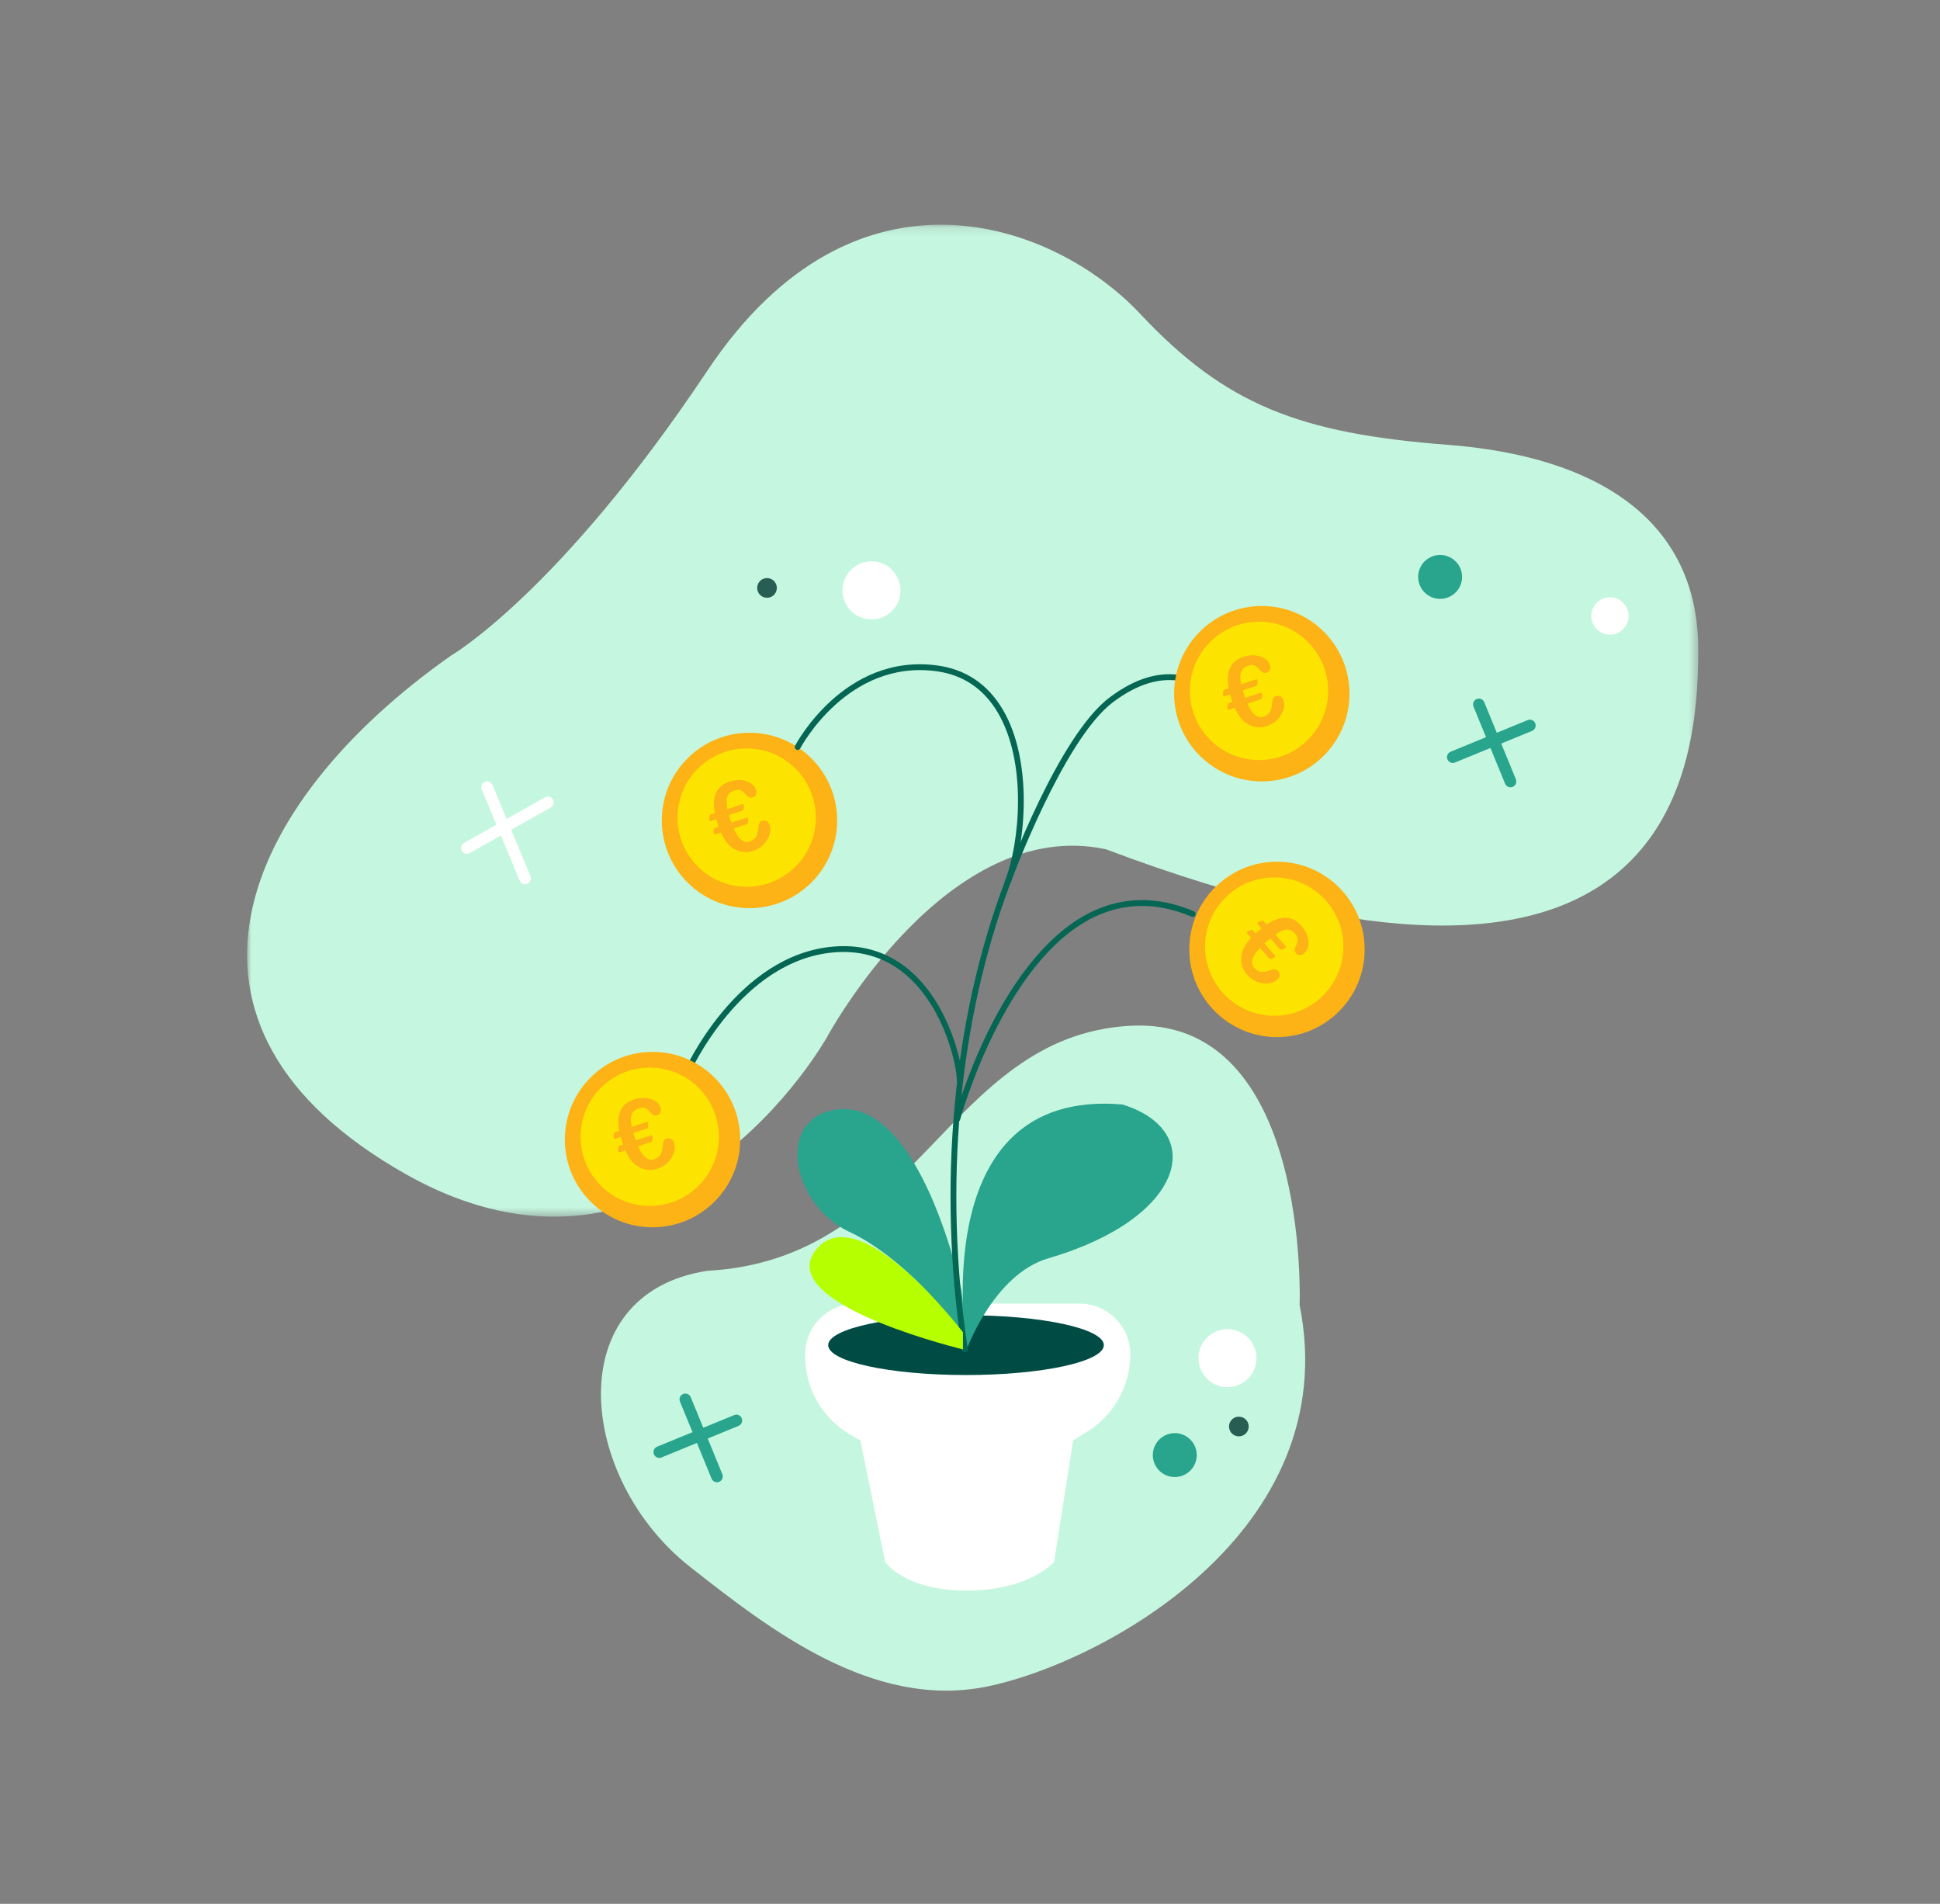 <?xml version="1.0" encoding="UTF-8"?>
<svg width="212px" height="208px" viewBox="0 0 212 208" version="1.1" xmlns="http://www.w3.org/2000/svg" xmlns:xlink="http://www.w3.org/1999/xlink">
    <rect x="0" y="0" width="212" height="208" fill="#808080" stroke="none"/>
    <title>elements/illustration/bank/inversion</title>
    <defs>
        <polygon id="path-1" points="9.76305321e-05 0.153 158.584 0.153 158.584 108.526 9.76305321e-05 108.526"></polygon>
    </defs>
    <g id="elements/illustration/bank/inversion" stroke="none" stroke-width="1" fill="none" fill-rule="evenodd">
        <g id="bank/inversion" transform="translate(27, 24)">
            <g id="Group-3" transform="translate(0, 0.396)">
                <mask id="mask-2" fill="white">
                    <use xlink:href="#path-1"></use>
                </mask>
                <g id="Clip-2"></g>
                <path d="M22.289,47.228 C22.289,47.228 34.113,40.382 50.294,16.11 C66.475,-8.162 88.258,-0.071 97.593,9.887 C106.928,19.844 115.019,22.956 131.2,24.201 C147.381,25.445 158.584,32.291 158.584,46.605 C158.584,60.919 154.849,91.414 93.859,68.388 C76.433,64.653 63.363,88.925 63.363,88.925 C63.363,88.925 45.938,120.043 17.31,103.862 C-11.318,87.68 -0.738,63.409 22.289,47.228" id="Fill-1" fill="#C5F7E0" mask="url(#mask-2)"></path>
            </g>
            <path d="M122.129,79.724 C122.129,85.017 117.839,89.306 112.547,89.306 C107.255,89.306 102.965,85.017 102.965,79.724 C102.965,74.432 107.255,70.142 112.547,70.142 C117.839,70.142 122.129,74.432 122.129,79.724" id="Fill-4" fill="#FDB216"></path>
            <path d="M119.802,79.415 C119.802,83.589 116.418,86.975 112.243,86.975 C108.068,86.975 104.684,83.589 104.684,79.415 C104.684,75.24 108.068,71.855 112.243,71.855 C116.418,71.855 119.802,75.24 119.802,79.415" id="Fill-6" fill="#FCE300"></path>
            <path d="M64.483,65.635 C64.483,70.927 60.193,75.217 54.901,75.217 C49.609,75.217 45.319,70.927 45.319,65.635 C45.319,60.343 49.609,56.053 54.901,56.053 C60.193,56.053 64.483,60.343 64.483,65.635" id="Fill-8" fill="#FDB216"></path>
            <path d="M62.156,65.325 C62.156,69.5 58.772,72.885 54.597,72.885 C50.422,72.885 47.038,69.5 47.038,65.325 C47.038,61.151 50.422,57.766 54.597,57.766 C58.772,57.766 62.156,61.151 62.156,65.325" id="Fill-10" fill="#FCE300"></path>
            <path d="M115.019,118.571 C115.019,118.571 116.263,86.832 96.348,88.076 C76.433,89.321 73.321,113.593 50.295,114.837 C34.113,117.327 36.106,137.518 48.427,147.199 C57.14,154.046 68.343,162.758 80.789,160.269 C93.236,157.78 119.997,143.466 115.019,118.571" id="Fill-12" fill="#C5F7E0"></path>
            <path d="M66.532,118.418 L90.97,118.418 C94.033,118.418 96.516,120.902 96.516,123.966 C96.516,127.374 94.767,130.545 91.883,132.363 L90.264,133.384 L88.189,146.646 C88.189,146.646 85.492,149.772 78.646,149.772 C71.801,149.772 69.726,146.646 69.726,146.646 L67.029,133.384 L65.909,132.73 C62.86,130.951 60.985,127.686 60.985,124.156 L60.985,123.966 C60.985,120.902 63.468,118.418 66.532,118.418" id="Fill-14" fill="#FFFFFF"></path>
            <path d="M93.624,122.958 C93.624,124.762 86.881,126.224 78.563,126.224 C70.246,126.224 63.503,124.762 63.503,122.958 C63.503,121.154 70.246,119.692 78.563,119.692 C86.881,119.692 93.624,121.154 93.624,122.958" id="Fill-16" fill="#004C45"></path>
            <path d="M78.024,116.788 C78.024,116.788 73.046,93.346 62.673,97.702 C57.902,100.192 60.391,108.074 65.785,110.564 C71.179,113.053 77.61,119.899 78.647,123.426 C78.232,117.618 78.024,116.788 78.024,116.788" id="Fill-18" fill="#29A48D"></path>
            <path d="M78.647,123.426 C78.647,123.426 73.876,94.798 95.657,96.665 C104.993,99.569 102.503,109.112 87.567,113.468 C81.589,115.212 78.647,123.426 78.647,123.426" id="Fill-20" fill="#29A48D"></path>
            <path d="M78.439,123.744 C78.284,123.744 78.149,123.631 78.125,123.473 C75.432,105.528 77.111,87.314 82.85,72.185 C84.435,68.011 85.267,59.287 82.02,53.822 C80.487,51.242 78.245,49.733 75.353,49.336 C65.612,48.002 60.501,57.665 60.45,57.762 C60.37,57.919 60.177,57.981 60.021,57.899 C59.865,57.818 59.803,57.627 59.884,57.47 C59.937,57.368 65.242,47.308 75.441,48.705 C78.533,49.13 80.931,50.741 82.568,53.497 C85.92,59.142 85.074,68.121 83.446,72.412 C77.744,87.44 76.078,105.54 78.754,123.378 C78.78,123.552 78.661,123.714 78.487,123.74 C78.471,123.743 78.455,123.744 78.439,123.744" id="Fill-22" fill="#046653"></path>
            <path d="M83.148,72.617 C83.112,72.617 83.074,72.611 83.039,72.597 C82.874,72.537 82.789,72.354 82.849,72.189 C83.084,71.548 88.654,56.441 94.221,52.224 C97.061,50.073 99.817,49.267 102.41,49.835 C105.897,50.597 107.706,53.524 108.177,54.402 C108.261,54.557 108.203,54.749 108.047,54.833 C107.893,54.915 107.699,54.858 107.616,54.703 C107.178,53.885 105.494,51.161 102.274,50.457 C99.871,49.932 97.291,50.697 94.605,52.732 C89.186,56.837 83.504,72.253 83.447,72.408 C83.4,72.537 83.278,72.617 83.148,72.617" id="Fill-24" fill="#046653"></path>
            <path d="M120.47,51.788 C120.47,57.08 116.18,61.37 110.888,61.37 C105.595,61.37 101.305,57.08 101.305,51.788 C101.305,46.496 105.595,42.206 110.888,42.206 C116.18,42.206 120.47,46.496 120.47,51.788" id="Fill-26" fill="#FDB216"></path>
            <path d="M118.142,51.478 C118.142,55.653 114.758,59.038 110.583,59.038 C106.409,59.038 103.024,55.653 103.024,51.478 C103.024,47.303 106.409,43.919 110.583,43.919 C114.758,43.919 118.142,47.303 118.142,51.478" id="Fill-28" fill="#FCE300"></path>
            <path d="M109.316,52.873 C109.829,54.045 110.415,54.524 111.072,54.309 C111.319,54.229 111.525,54.096 111.69,53.911 C111.856,53.726 111.962,53.386 112.008,52.888 C112.038,52.566 112.085,52.355 112.15,52.257 C112.214,52.159 112.298,52.094 112.399,52.061 C112.601,51.995 112.779,52.002 112.929,52.081 C113.08,52.161 113.19,52.305 113.258,52.514 C113.42,53.01 113.328,53.547 112.978,54.125 C112.63,54.705 112.11,55.106 111.418,55.333 C110.77,55.544 110.128,55.493 109.492,55.181 C108.857,54.867 108.336,54.249 107.929,53.325 L107.286,53.535 C107.226,53.555 107.181,53.521 107.153,53.433 C107.125,53.349 107.122,53.233 107.144,53.083 C107.167,52.933 107.2,52.852 107.244,52.838 L107.679,52.696 L107.619,52.514 C107.57,52.365 107.507,52.15 107.429,51.865 L106.807,52.068 C106.746,52.087 106.702,52.055 106.674,51.971 C106.646,51.883 106.643,51.765 106.665,51.616 C106.687,51.466 106.72,51.385 106.764,51.37 L107.27,51.205 C106.915,49.376 107.458,48.226 108.898,47.756 C109.533,47.549 110.132,47.534 110.698,47.711 C111.264,47.888 111.626,48.22 111.785,48.706 C111.839,48.871 111.831,49.029 111.76,49.178 C111.689,49.328 111.577,49.429 111.422,49.48 C111.249,49.536 111.11,49.534 111.002,49.471 C110.893,49.409 110.771,49.3 110.634,49.143 C110.458,48.935 110.282,48.79 110.106,48.709 C109.929,48.625 109.68,48.638 109.356,48.744 C108.985,48.864 108.741,49.087 108.625,49.413 C108.509,49.739 108.513,50.186 108.636,50.759 L110.265,50.227 C110.333,50.205 110.381,50.237 110.41,50.325 C110.44,50.419 110.445,50.539 110.423,50.682 C110.401,50.825 110.366,50.905 110.319,50.92 L108.806,51.415 L108.958,51.914 C109.007,52.066 109.047,52.174 109.076,52.24 L110.745,51.694 C110.813,51.672 110.86,51.704 110.887,51.788 C110.92,51.886 110.925,52.006 110.902,52.15 C110.88,52.293 110.845,52.373 110.798,52.388 L109.316,52.873 Z" id="Fill-30" fill="#FDB216"></path>
            <path d="M53.167,66.504 C53.681,67.676 54.267,68.155 54.924,67.94 C55.171,67.86 55.377,67.727 55.542,67.542 C55.708,67.357 55.814,67.017 55.86,66.52 C55.889,66.197 55.937,65.987 56.001,65.888 C56.066,65.791 56.15,65.725 56.251,65.692 C56.453,65.626 56.631,65.634 56.781,65.712 C56.932,65.792 57.042,65.936 57.11,66.146 C57.272,66.641 57.18,67.179 56.83,67.757 C56.482,68.336 55.962,68.738 55.27,68.964 C54.622,69.175 53.98,69.124 53.345,68.812 C52.708,68.498 52.187,67.88 51.781,66.956 L51.138,67.166 C51.077,67.186 51.033,67.153 51.004,67.064 C50.977,66.98 50.974,66.864 50.996,66.715 C51.019,66.565 51.052,66.483 51.095,66.47 L51.531,66.327 L51.471,66.145 C51.422,65.996 51.359,65.781 51.281,65.496 L50.659,65.699 C50.598,65.719 50.554,65.686 50.526,65.602 C50.498,65.514 50.495,65.396 50.517,65.247 C50.539,65.097 50.572,65.016 50.616,65.002 L51.122,64.836 C50.767,63.007 51.31,61.858 52.75,61.387 C53.385,61.18 53.984,61.165 54.55,61.343 C55.116,61.519 55.478,61.851 55.637,62.337 C55.691,62.502 55.682,62.66 55.612,62.809 C55.541,62.959 55.429,63.06 55.273,63.111 C55.101,63.167 54.962,63.165 54.853,63.103 C54.745,63.04 54.623,62.931 54.486,62.774 C54.31,62.566 54.134,62.421 53.957,62.34 C53.781,62.257 53.531,62.269 53.207,62.375 C52.836,62.495 52.593,62.718 52.477,63.044 C52.361,63.37 52.365,63.818 52.488,64.39 L54.117,63.858 C54.185,63.836 54.233,63.869 54.262,63.956 C54.293,64.051 54.297,64.17 54.275,64.313 C54.253,64.456 54.218,64.537 54.17,64.552 L52.657,65.046 L52.81,65.545 C52.859,65.697 52.898,65.805 52.927,65.871 L54.597,65.326 C54.665,65.303 54.712,65.335 54.739,65.419 C54.772,65.517 54.777,65.638 54.754,65.781 C54.732,65.924 54.697,66.004 54.65,66.02 L53.167,66.504 Z" id="Fill-32" fill="#FDB216"></path>
            <path d="M110.685,79.553 C109.809,80.487 109.6,81.214 110.056,81.734 C110.228,81.929 110.43,82.066 110.666,82.145 C110.901,82.224 111.256,82.188 111.731,82.035 C112.039,81.935 112.251,81.895 112.366,81.916 C112.482,81.937 112.574,81.989 112.645,82.068 C112.785,82.228 112.848,82.394 112.836,82.563 C112.822,82.734 112.733,82.891 112.567,83.037 C112.175,83.381 111.644,83.507 110.975,83.413 C110.306,83.322 109.732,83.001 109.252,82.455 C108.802,81.943 108.596,81.332 108.633,80.625 C108.671,79.917 109.034,79.194 109.722,78.457 L109.277,77.949 C109.234,77.901 109.248,77.847 109.318,77.785 C109.384,77.727 109.49,77.679 109.636,77.64 C109.782,77.602 109.87,77.6 109.9,77.635 L110.203,77.979 L110.347,77.852 C110.465,77.749 110.638,77.606 110.869,77.423 L110.437,76.931 C110.395,76.883 110.407,76.829 110.473,76.771 C110.543,76.709 110.65,76.66 110.796,76.622 C110.943,76.584 111.03,76.582 111.061,76.616 L111.412,77.017 C112.954,75.97 114.224,76.017 115.224,77.155 C115.664,77.656 115.913,78.202 115.974,78.792 C116.034,79.382 115.871,79.845 115.487,80.182 C115.357,80.297 115.208,80.351 115.043,80.345 C114.878,80.34 114.741,80.276 114.633,80.153 C114.514,80.017 114.461,79.888 114.475,79.764 C114.49,79.639 114.542,79.485 114.632,79.297 C114.754,79.053 114.818,78.833 114.823,78.64 C114.83,78.444 114.721,78.22 114.496,77.964 C114.239,77.671 113.938,77.535 113.593,77.556 C113.248,77.578 112.837,77.757 112.36,78.097 L113.491,79.385 C113.537,79.438 113.527,79.495 113.457,79.556 C113.383,79.621 113.274,79.672 113.134,79.708 C112.994,79.745 112.907,79.744 112.874,79.706 L111.824,78.511 L111.425,78.847 C111.305,78.952 111.221,79.031 111.172,79.083 L112.331,80.403 C112.377,80.457 112.368,80.513 112.301,80.571 C112.224,80.639 112.114,80.691 111.975,80.727 C111.834,80.763 111.747,80.762 111.714,80.725 L110.685,79.553 Z" id="Fill-34" fill="#FDB216"></path>
            <path d="M77.886,94.424 C77.71,94.424 77.568,94.282 77.568,94.106 C77.568,92.449 76.284,86.453 72.352,82.816 C70.097,80.73 67.357,79.802 64.219,80.041 C53.887,80.846 48.359,93.278 48.305,93.404 C48.235,93.565 48.047,93.638 47.886,93.568 C47.725,93.498 47.651,93.311 47.721,93.15 C47.778,93.02 53.454,80.24 64.17,79.407 C67.488,79.142 70.393,80.137 72.784,82.349 C76.87,86.129 78.204,92.378 78.204,94.106 C78.204,94.282 78.062,94.424 77.886,94.424" id="Fill-36" fill="#046653"></path>
            <path d="M77.609,98.574 C77.582,98.574 77.554,98.57 77.527,98.562 C77.357,98.516 77.256,98.342 77.302,98.173 C77.313,98.128 78.506,93.738 80.918,88.804 C83.155,84.23 86.93,78.236 92.216,75.652 C95.742,73.929 99.523,73.898 103.457,75.557 C103.62,75.626 103.695,75.813 103.627,75.975 C103.558,76.138 103.369,76.211 103.21,76.145 C99.452,74.558 95.849,74.586 92.496,76.224 C82.663,81.03 77.963,98.165 77.917,98.337 C77.879,98.48 77.75,98.574 77.609,98.574" id="Fill-38" fill="#046653"></path>
            <path d="M78.232,121.559 C78.232,121.559 67.03,106.83 62.258,112.431 C57.487,118.032 75.742,122.804 78.232,123.426 L78.232,121.559 Z" id="Fill-40" fill="#B6FF00"></path>
            <path d="M53.889,100.501 C53.889,105.793 49.599,110.083 44.307,110.083 C39.014,110.083 34.725,105.793 34.725,100.501 C34.725,95.209 39.014,90.919 44.307,90.919 C49.599,90.919 53.889,95.209 53.889,100.501" id="Fill-42" fill="#FDB216"></path>
            <path d="M51.562,100.192 C51.562,104.366 48.178,107.751 44.003,107.751 C39.828,107.751 36.443,104.366 36.443,100.192 C36.443,96.017 39.828,92.632 44.003,92.632 C48.178,92.632 51.562,96.017 51.562,100.192" id="Fill-44" fill="#FCE300"></path>
            <path d="M42.72,101.224 C43.234,102.397 43.819,102.876 44.477,102.66 C44.724,102.58 44.93,102.448 45.095,102.263 C45.26,102.078 45.367,101.737 45.413,101.24 C45.442,100.917 45.489,100.708 45.554,100.609 C45.619,100.511 45.703,100.446 45.804,100.413 C46.006,100.346 46.183,100.354 46.334,100.433 C46.485,100.513 46.595,100.657 46.663,100.866 C46.825,101.362 46.732,101.899 46.383,102.477 C46.035,103.057 45.515,103.458 44.823,103.684 C44.175,103.896 43.533,103.845 42.897,103.533 C42.261,103.219 41.74,102.601 41.334,101.677 L40.691,101.887 C40.63,101.907 40.586,101.873 40.557,101.785 C40.53,101.701 40.527,101.584 40.549,101.435 C40.572,101.285 40.604,101.204 40.648,101.19 L41.084,101.048 L41.024,100.866 C40.975,100.716 40.912,100.501 40.834,100.216 L40.212,100.419 C40.151,100.439 40.107,100.407 40.079,100.323 C40.051,100.234 40.047,100.117 40.07,99.968 C40.092,99.818 40.125,99.737 40.169,99.723 L40.675,99.557 C40.32,97.728 40.863,96.578 42.303,96.108 C42.938,95.901 43.537,95.886 44.103,96.063 C44.669,96.24 45.031,96.571 45.19,97.057 C45.244,97.223 45.235,97.381 45.164,97.53 C45.094,97.68 44.982,97.781 44.826,97.831 C44.654,97.888 44.515,97.885 44.406,97.823 C44.298,97.761 44.176,97.652 44.038,97.495 C43.863,97.287 43.687,97.142 43.51,97.061 C43.334,96.978 43.084,96.989 42.76,97.095 C42.389,97.216 42.146,97.439 42.03,97.765 C41.914,98.09 41.917,98.538 42.041,99.111 L43.67,98.579 C43.738,98.557 43.785,98.589 43.814,98.677 C43.845,98.771 43.85,98.891 43.828,99.034 C43.806,99.177 43.771,99.257 43.723,99.272 L42.21,99.767 L42.362,100.266 C42.412,100.418 42.451,100.526 42.48,100.592 L44.15,100.046 C44.217,100.024 44.265,100.055 44.292,100.139 C44.325,100.238 44.329,100.358 44.307,100.501 C44.285,100.644 44.25,100.725 44.203,100.74 L42.72,101.224 Z" id="Fill-46" fill="#FDB216"></path>
            <path d="M150.969,43.295 C150.969,44.421 150.056,45.334 148.93,45.334 C147.803,45.334 146.891,44.421 146.891,43.295 C146.891,42.168 147.803,41.256 148.93,41.256 C150.056,41.256 150.969,42.168 150.969,43.295" id="Fill-48" fill="#FFFFFF"></path>
            <path d="M56.345,41.198 C55.811,40.937 55.59,40.294 55.851,39.76 C56.111,39.226 56.755,39.006 57.289,39.266 C57.822,39.527 58.044,40.171 57.783,40.705 C57.522,41.238 56.878,41.46 56.345,41.198" id="Fill-50" fill="#275D52"></path>
            <path d="M66.843,43.347 C65.271,42.579 64.619,40.681 65.387,39.108 C66.156,37.536 68.054,36.884 69.626,37.653 C71.199,38.421 71.85,40.319 71.082,41.892 C70.313,43.464 68.415,44.116 66.843,43.347" id="Fill-52" fill="#FFFFFF"></path>
            <path d="M107.908,132.814 C107.375,132.553 107.153,131.91 107.415,131.376 C107.675,130.843 108.319,130.621 108.853,130.882 C109.386,131.143 109.607,131.787 109.347,132.321 C109.086,132.854 108.442,133.076 107.908,132.814" id="Fill-54" fill="#275D52"></path>
            <path d="M105.744,127.227 C104.172,126.459 103.52,124.561 104.289,122.988 C105.057,121.416 106.955,120.765 108.527,121.533 C110.1,122.302 110.751,124.199 109.983,125.772 C109.214,127.344 107.317,127.996 105.744,127.227" id="Fill-56" fill="#FFFFFF"></path>
            <path d="M100.325,137.125 C99.134,136.543 98.641,135.107 99.223,133.916 C99.805,132.726 101.241,132.233 102.432,132.815 C103.622,133.396 104.115,134.833 103.533,136.023 C102.952,137.213 101.515,137.707 100.325,137.125" id="Fill-58" fill="#29A48D"></path>
            <path d="M129.321,41.184 C128.131,40.602 127.638,39.166 128.219,37.975 C128.801,36.785 130.238,36.292 131.428,36.874 C132.618,37.455 133.111,38.892 132.53,40.082 C131.948,41.272 130.511,41.766 129.321,41.184" id="Fill-60" fill="#29A48D"></path>
            <path d="M30.379,72.601 C30.13,72.601 29.893,72.453 29.792,72.21 L25.643,62.251 C25.507,61.927 25.66,61.554 25.985,61.419 C26.309,61.283 26.683,61.437 26.818,61.762 L30.967,71.72 C31.102,72.044 30.949,72.417 30.624,72.552 C30.544,72.586 30.461,72.601 30.379,72.601" id="Fill-62" fill="#FFFFFF"></path>
            <path d="M24.018,69.282 C23.796,69.282 23.579,69.165 23.462,68.957 C23.29,68.651 23.399,68.263 23.705,68.091 L32.556,63.112 C32.863,62.938 33.252,63.047 33.423,63.354 C33.596,63.661 33.487,64.049 33.18,64.221 L24.329,69.2 C24.231,69.256 24.123,69.282 24.018,69.282" id="Fill-64" fill="#FFFFFF"></path>
            <path d="M138.062,62.012 C137.812,62.012 137.574,61.863 137.473,61.617 L134.02,53.199 C133.886,52.873 134.042,52.502 134.367,52.369 C134.692,52.234 135.064,52.39 135.197,52.715 L138.651,61.133 C138.784,61.459 138.629,61.831 138.304,61.964 C138.224,61.997 138.143,62.012 138.062,62.012" id="Fill-66" fill="#29A48D"></path>
            <path d="M131.762,59.352 C131.512,59.352 131.274,59.203 131.174,58.957 C131.04,58.631 131.195,58.259 131.521,58.126 L139.939,54.673 C140.265,54.537 140.636,54.694 140.769,55.02 C140.903,55.345 140.747,55.717 140.422,55.85 L132.004,59.304 C131.925,59.337 131.843,59.352 131.762,59.352" id="Fill-68" fill="#29A48D"></path>
            <path d="M51.348,137.939 C51.097,137.939 50.86,137.79 50.759,137.544 L47.306,129.126 C47.172,128.8 47.327,128.428 47.653,128.295 C47.978,128.16 48.35,128.317 48.483,128.642 L51.937,137.06 C52.07,137.386 51.915,137.758 51.59,137.891 C51.51,137.924 51.429,137.939 51.348,137.939" id="Fill-70" fill="#29A48D"></path>
            <path d="M45.048,135.278 C44.798,135.278 44.56,135.129 44.46,134.884 C44.326,134.558 44.481,134.186 44.807,134.053 L53.225,130.6 C53.551,130.465 53.922,130.621 54.055,130.947 C54.189,131.273 54.033,131.644 53.708,131.777 L45.29,135.231 C45.211,135.263 45.129,135.278 45.048,135.278" id="Fill-72" fill="#29A48D"></path>
        </g>
    </g>
</svg>